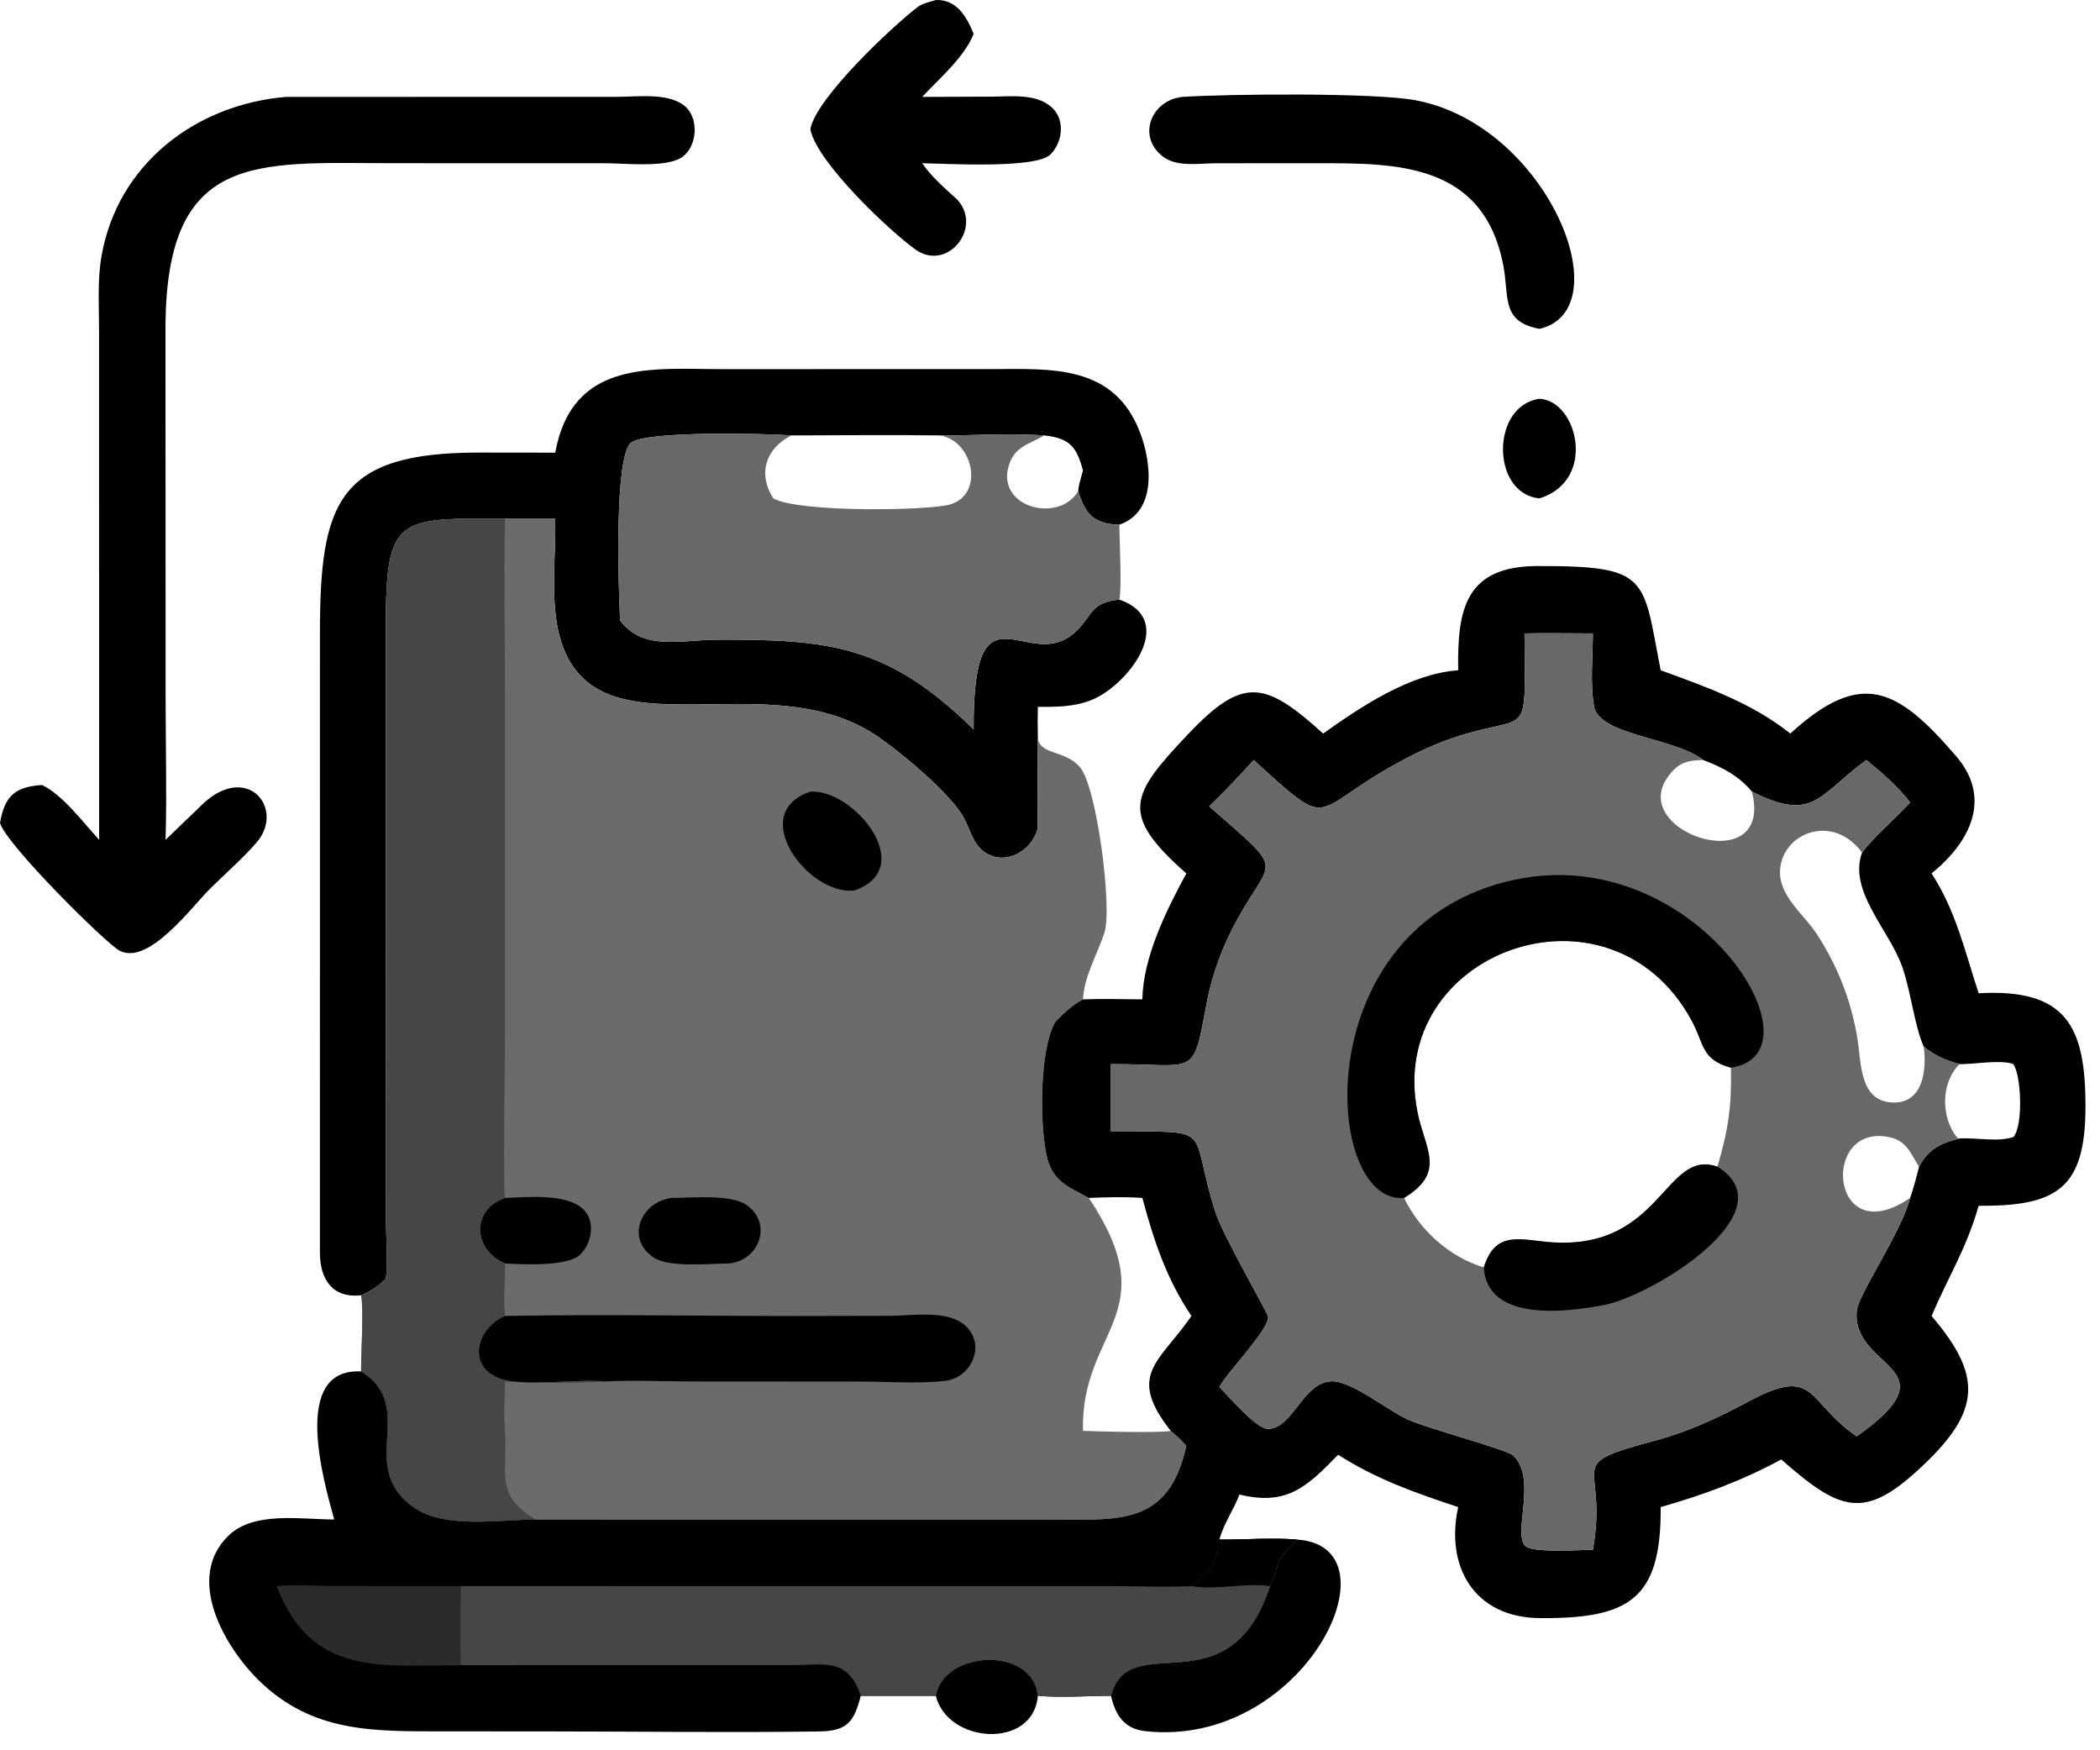 <svg width="120" height="100" viewBox="0 0 120 100" fill="none" xmlns="http://www.w3.org/2000/svg">
<path d="M87.971 22.784C90.133 22.882 91.283 27.437 87.971 28.476C85.194 28.207 85.186 23.171 87.971 22.784Z" fill="black"/>
<path d="M53.473 96.889C53.933 94.258 59.037 94.039 59.306 96.889C59.054 99.946 54.166 99.65 53.473 96.889Z" fill="black"/>
<path d="M74.129 87.963C80.105 88.353 74.522 99.896 65.457 98.909C64.237 98.777 63.742 97.993 63.483 96.889C64.517 92.909 70.231 97.793 72.571 90.619C73.251 88.982 72.747 89.341 74.04 88.054L74.129 87.963Z" fill="black"/>
<path d="M53.473 0.002C54.666 -0.047 55.238 0.957 55.637 1.932C55.114 3.261 53.67 4.495 52.696 5.536L56.673 5.521C57.765 5.517 59.169 5.328 60.067 6.104C60.879 6.805 60.741 8.094 60.032 8.82C59.217 9.653 54.096 9.351 52.696 9.325C53.24 10.121 53.984 10.747 54.69 11.395C56.184 12.985 54.153 15.545 52.33 14.266C50.897 13.261 46.663 9.275 46.306 7.387C46.6 5.612 51.102 1.404 52.457 0.388C52.718 0.191 53.161 0.1 53.473 0.002Z" fill="black"/>
<path d="M67.561 5.536C70.333 5.361 78.558 5.292 80.885 5.727C88.409 7.133 92.71 17.695 87.971 18.789C85.749 18.373 86.255 16.963 85.9 15.145C84.762 9.309 79.819 9.324 75.309 9.325L69.482 9.327C68.571 9.334 67.293 9.547 66.516 8.991C64.942 7.865 65.738 5.737 67.561 5.536Z" fill="black"/>
<path d="M16.347 5.536L35.275 5.532C36.422 5.535 38.342 5.255 39.234 6.157C39.989 6.921 39.798 8.59 38.812 9.075C37.805 9.571 35.666 9.325 34.499 9.324L22.349 9.323C14.569 9.312 9.444 8.646 9.455 18.852L9.463 39.897C9.464 42.588 9.537 45.293 9.462 47.981L11.683 45.843C14.225 43.592 16.28 46.262 14.661 48.135C13.854 49.068 12.872 49.911 11.995 50.784C10.936 51.837 8.468 55.204 6.815 54.306C6.042 53.886 0.359 48.265 0 47.015C0.265 45.504 0.828 44.95 2.401 44.851C3.574 45.403 4.774 47.014 5.664 47.981L5.66 18.801C5.659 17.43 5.564 15.993 5.799 14.639C6.71 9.399 11.154 5.969 16.347 5.536Z" fill="black"/>
<path d="M31.726 25.862C32.722 20.472 37.332 21.091 41.352 21.091L56.666 21.087C60.059 21.08 63.646 20.809 65.138 24.692C65.813 26.448 66.113 29.241 63.964 29.977C63.966 30.851 64.112 33.584 63.964 34.256C67.305 35.428 64.485 39.091 62.45 39.961C61.438 40.394 60.387 40.392 59.306 40.383C59.295 41.001 59.29 41.616 59.306 42.233C59.312 43.913 59.259 45.602 59.306 47.28C59.01 48.644 57.341 49.572 56.148 48.598C55.53 48.094 55.372 47.157 54.943 46.501C54.039 45.117 51.361 42.866 49.962 41.955C44.524 38.411 36.678 41.981 33.312 38.741C31.031 36.546 31.803 32.55 31.726 29.64H28.855C22.777 29.611 22.05 29.449 22.052 35.66L22.061 69.806C22.063 70.865 22.164 72.009 22.056 73.058C21.617 73.472 21.2 73.775 20.633 74.007C18.989 74.179 18.288 73.093 18.28 71.57L18.282 36.223C18.278 28.685 19.293 25.845 27.409 25.857L31.726 25.862ZM35.434 35.444C36.74 37.223 38.988 36.55 40.992 36.546C47.307 36.533 50.702 36.816 55.637 41.675C55.584 32.803 58.737 38.597 61.434 36.119C62.444 35.191 62.287 34.415 63.964 34.256C64.112 33.584 63.966 30.851 63.964 29.977C62.556 29.942 62.013 29.414 61.615 28.062C61.629 27.681 61.789 27.254 61.884 26.883C61.524 25.527 61.124 25.033 59.672 24.877C57.706 24.739 55.663 24.889 53.685 24.877C50.867 24.837 48.044 24.873 45.226 24.877C43.899 24.774 36.868 24.597 36.048 25.304C35.098 26.123 35.337 33.494 35.434 35.444Z" fill="black"/>
<path d="M35.434 35.444C35.337 33.494 35.098 26.123 36.048 25.304C36.869 24.597 43.899 24.774 45.226 24.877C48.044 24.873 50.867 24.837 53.685 24.877C55.663 24.889 57.706 24.739 59.672 24.877C61.124 25.033 61.524 25.527 61.884 26.883C61.789 27.254 61.629 27.681 61.615 28.062C62.013 29.414 62.556 29.942 63.964 29.977C63.967 30.851 64.112 33.584 63.964 34.256C62.287 34.415 62.444 35.191 61.434 36.119C58.737 38.597 55.584 32.803 55.637 41.675C50.702 36.816 47.307 36.533 40.992 36.546C38.988 36.55 36.74 37.223 35.434 35.444ZM45.226 24.877C43.752 25.619 43.289 27.054 44.186 28.477C45.683 29.301 53.164 29.176 54.316 28.815C56.297 28.195 55.584 25.13 53.685 24.877C50.867 24.837 48.044 24.873 45.226 24.877ZM59.672 24.877C58.781 25.408 57.97 25.493 57.637 26.628C56.943 28.987 60.481 29.927 61.615 28.062C61.629 27.681 61.789 27.254 61.884 26.883C61.524 25.527 61.124 25.033 59.672 24.877Z" fill="#696868"/>
<path d="M28.855 29.64H31.726C31.803 32.55 31.031 36.546 33.312 38.741C36.678 41.981 44.524 38.411 49.962 41.954C51.361 42.865 54.039 45.117 54.943 46.501C55.372 47.157 55.53 48.094 56.148 48.598C57.341 49.572 59.01 48.644 59.306 47.28C59.259 45.602 59.312 43.913 59.306 42.233C59.513 43.138 60.883 42.864 61.71 43.828C62.682 44.961 63.571 51.892 63.109 53.296C62.688 54.576 61.966 55.718 61.884 57.097C61.241 57.458 60.79 57.865 60.291 58.403C59.352 60.081 59.412 64.621 59.867 66.258C60.228 67.553 61.185 67.873 62.221 68.443C63.246 68.402 64.253 68.369 65.277 68.443C65.928 70.861 66.663 73.095 68.083 75.186L68.01 75.291C66.204 77.859 64.389 78.567 66.899 81.748C67.216 82.02 67.521 82.282 67.792 82.602C66.781 87.221 63.908 86.817 59.971 86.817L30.606 86.814C28.617 86.821 25.51 87.344 23.76 86.195C20.234 83.879 23.964 80.405 20.633 78.355C20.625 77.391 20.796 74.77 20.633 74.007C21.2 73.775 21.617 73.472 22.056 73.058C22.164 72.009 22.064 70.865 22.061 69.805L22.053 35.66C22.05 29.449 22.777 29.611 28.855 29.64ZM62.221 68.443C66.661 75.125 61.748 75.907 61.884 81.748C62.661 81.788 66.409 81.879 66.899 81.748C64.389 78.567 66.204 77.859 68.01 75.291L68.083 75.186C66.663 73.095 65.928 70.861 65.277 68.443C64.253 68.369 63.246 68.402 62.221 68.443Z" fill="#6B6B6B"/>
<path d="M28.855 68.443C30.126 68.405 32.365 68.159 33.333 69.096C34.057 69.797 33.814 71.081 33.117 71.71C32.39 72.365 29.874 72.243 28.855 72.186C26.996 71.372 26.933 69.109 28.855 68.443Z" fill="black"/>
<path d="M46.306 45.229C48.802 45.07 52.498 49.609 48.809 50.881C46.188 51.162 42.648 46.464 46.306 45.229Z" fill="black"/>
<path d="M38.356 68.443C39.495 68.444 41.758 68.213 42.653 68.84C44.176 69.904 43.382 72.012 41.676 72.185C40.557 72.188 38.223 72.437 37.354 71.849C35.717 70.742 36.639 68.678 38.356 68.443Z" fill="black"/>
<path d="M28.855 75.186C34.427 75.082 40.022 75.189 45.596 75.189L50.906 75.178C52.161 75.17 54.255 74.804 55.236 75.809C56.34 76.939 55.455 78.733 54.006 78.893C52.413 79.07 50.664 78.933 49.059 78.932L39.266 78.926C37.718 78.925 36.121 78.84 34.578 78.928C33.019 78.775 29.871 79.247 28.562 78.763C26.611 78.042 27.278 75.839 28.855 75.186Z" fill="black"/>
<path d="M22.056 73.058C22.164 72.009 22.064 70.865 22.061 69.805L22.053 35.66C22.05 29.449 22.777 29.611 28.855 29.64C28.785 32.932 28.856 36.241 28.857 39.535V59.3C28.856 60.247 28.744 68.1 28.855 68.443C26.933 69.109 26.996 71.372 28.855 72.185C28.879 73.164 28.754 74.224 28.855 75.186C27.278 75.839 26.611 78.042 28.562 78.763C29.871 79.247 33.019 78.775 34.578 78.928C33.024 79.037 30.438 79.031 28.855 78.928C28.849 79.849 28.772 80.834 28.855 81.748L28.861 81.84C29.002 84.216 28.263 85.404 30.606 86.814C28.617 86.821 25.51 87.344 23.76 86.195C20.234 83.879 23.964 80.405 20.633 78.355C20.625 77.391 20.796 74.77 20.633 74.007C21.2 73.775 21.617 73.472 22.056 73.058Z" fill="#464646"/>
<path d="M83.326 38.295C83.263 34.755 83.769 32.35 87.857 32.34C94.315 32.325 93.858 33 94.895 38.295C97.463 39.229 100.149 40.178 102.304 41.911C106.366 38.196 108.427 39.306 111.777 43.2C113.859 45.62 112.571 48.12 110.376 49.903C111.773 52.051 112.28 54.368 113.065 56.748C118.107 56.466 119.181 58.665 119.17 63.264C119.159 67.898 117.544 68.923 113.065 68.892C112.351 71.384 111.341 72.92 110.376 75.186C113.09 78.381 113.281 80.371 110.247 83.373C106.656 86.925 105.309 86.484 101.785 83.383C99.59 84.582 97.297 85.424 94.895 86.106C94.94 91.428 93.038 92.481 87.996 92.448C84.206 92.423 82.581 89.458 83.326 86.106C80.872 85.289 78.674 84.527 76.465 83.115C74.615 85.025 73.491 86.031 70.822 85.389C70.5 86.269 69.915 87.064 69.68 87.963C71.135 87.971 72.684 87.845 74.129 87.963L74.04 88.054C72.747 89.341 73.251 88.982 72.571 90.619C70.231 97.793 64.517 92.909 63.483 96.889C62.104 96.893 60.678 97.005 59.306 96.889C59.037 94.039 53.932 94.258 53.473 96.889H49.188C48.801 98.373 48.419 98.902 46.812 98.924C41.541 98.998 36.256 98.922 30.983 98.921L25.276 98.919C21.29 98.917 17.831 98.987 14.786 96.002C12.81 94.065 10.576 90.169 13.042 87.75C14.495 86.326 17.184 86.812 19.097 86.814C18.472 84.54 16.635 78.153 20.633 78.355C23.964 80.405 20.234 83.879 23.76 86.195C25.51 87.344 28.617 86.821 30.606 86.814L59.971 86.817C63.908 86.817 66.781 87.221 67.792 82.602C67.521 82.282 67.216 82.02 66.899 81.748C64.389 78.567 66.204 77.859 68.01 75.291L68.083 75.186C66.663 73.095 65.928 70.861 65.277 68.443C64.252 68.369 63.246 68.402 62.221 68.443C61.185 67.873 60.228 67.553 59.867 66.258C59.412 64.621 59.352 60.081 60.291 58.403C60.79 57.865 61.241 57.458 61.884 57.097C63.013 57.059 64.148 57.086 65.277 57.097C65.323 54.67 66.65 52.001 67.792 49.903C63.937 46.514 64.607 45.415 67.879 41.959C71.027 38.634 72.27 38.89 75.609 41.911C77.8 40.352 80.583 38.491 83.326 38.295ZM87.114 36.19C87.155 42.548 87.478 40.659 83.026 42.161C81.86 42.555 80.743 43.096 79.669 43.695C74.809 46.407 76.177 47.559 71.64 43.422C70.817 44.336 69.985 45.217 69.097 46.069C73.508 49.953 72.726 48.874 70.703 52.525C69.898 53.977 69.267 55.639 68.96 57.279C68.135 61.678 68.434 60.773 63.483 60.8V64.656C69.648 64.659 67.842 64.249 69.469 69.299C69.897 70.625 72.478 75.055 72.469 75.249C72.434 76.066 70.218 78.289 69.68 79.237C70.167 79.737 71.771 81.618 72.433 81.634C73.866 81.667 74.424 78.989 76.074 78.917C77.201 78.869 79.296 80.573 80.407 81.084C81.562 81.616 86.115 82.809 86.477 83.162C87.841 84.495 86.462 87.483 87.136 88.306C87.496 88.746 90.339 88.548 91.023 88.542C91.933 83.424 89.138 83.763 94.606 82.297C96.504 81.788 98.224 80.979 99.953 80.052C103.815 77.982 103.202 80.091 106.099 82.064C111.78 78.042 105.808 78.279 106.098 74.897C106.179 73.962 108.615 70.468 109.149 68.443C109.356 67.855 109.51 67.261 109.66 66.657C110.151 65.674 110.926 65.291 111.97 65.046L111.849 65.007C110.897 63.852 110.893 61.87 111.97 60.8C111.189 60.575 110.551 60.319 109.923 59.789C109.389 58.577 109.199 56.66 108.699 55.237C107.954 53.121 105.608 50.92 106.402 48.71C107.206 47.657 108.268 46.83 109.149 45.843C108.446 44.93 107.538 44.148 106.65 43.422C103.881 45.444 103.649 47.001 100.111 45.229C99.352 44.322 98.415 43.83 97.324 43.422L97.245 43.363C95.552 42.129 91.358 42.004 91.082 40.335C90.866 39.031 91.016 37.516 91.023 36.19C89.721 36.189 88.415 36.165 87.114 36.19ZM111.97 60.8C110.893 61.87 110.897 63.852 111.849 65.007L111.97 65.046C112.926 64.983 114.166 65.27 115.061 64.957C115.633 64.245 115.488 61.358 115.038 60.792C114.33 60.529 112.793 60.807 111.97 60.8Z" fill="black"/>
<path d="M15.807 90.619C16.925 90.519 18.121 90.613 19.247 90.615L26.314 90.619C26.314 92.124 26.293 93.633 26.314 95.138C21.644 95.151 17.785 95.757 15.807 90.619Z" fill="#2B2B2B"/>
<path d="M69.68 87.963C71.135 87.971 72.684 87.845 74.129 87.963L74.04 88.054C72.747 89.341 73.251 88.982 72.571 90.619C70.232 97.793 64.517 92.909 63.483 96.889C62.104 96.893 60.678 97.005 59.306 96.889C59.037 94.039 53.933 94.258 53.473 96.889H49.188C48.445 94.675 47.124 95.136 45.175 95.135L26.314 95.138C26.293 93.633 26.314 92.124 26.314 90.619L63.533 90.62C65.041 90.621 66.58 90.695 68.083 90.619C69.119 89.819 69.532 89.355 69.68 87.963Z" fill="#464646"/>
<path d="M69.68 87.963C71.135 87.971 72.684 87.845 74.129 87.963L74.04 88.054C72.747 89.341 73.251 88.982 72.571 90.619C71.093 90.415 69.575 90.867 68.084 90.619C69.119 89.819 69.532 89.355 69.68 87.963Z" fill="black"/>
<path d="M87.114 36.19C88.415 36.165 89.721 36.189 91.023 36.19C91.016 37.516 90.866 39.031 91.082 40.335C91.358 42.004 95.552 42.129 97.245 43.363L97.324 43.422C98.415 43.83 99.352 44.322 100.111 45.229C103.649 47.001 103.881 45.444 106.65 43.422C107.538 44.148 108.446 44.93 109.149 45.843C108.268 46.83 107.207 47.657 106.402 48.71C105.608 50.92 107.954 53.121 108.699 55.237C109.199 56.66 109.389 58.577 109.923 59.789C110.551 60.319 111.189 60.575 111.97 60.8C110.893 61.87 110.897 63.852 111.849 65.007L111.97 65.046C110.926 65.291 110.151 65.674 109.66 66.657C109.51 67.261 109.356 67.855 109.149 68.443C108.615 70.468 106.179 73.962 106.098 74.897C105.808 78.279 111.78 78.041 106.099 82.064C103.202 80.091 103.815 77.982 99.953 80.052C98.224 80.979 96.504 81.788 94.606 82.297C89.138 83.763 91.933 83.424 91.023 88.542C90.339 88.548 87.496 88.746 87.136 88.306C86.462 87.483 87.841 84.495 86.477 83.162C86.115 82.809 81.562 81.616 80.407 81.084C79.296 80.573 77.201 78.869 76.074 78.917C74.424 78.989 73.866 81.667 72.433 81.634C71.771 81.618 70.167 79.737 69.68 79.237C70.218 78.289 72.434 76.066 72.469 75.249C72.478 75.055 69.897 70.625 69.469 69.299C67.842 64.249 69.648 64.659 63.483 64.656V60.8C68.434 60.773 68.135 61.678 68.96 57.279C69.267 55.639 69.898 53.977 70.703 52.525C72.726 48.874 73.508 49.953 69.097 46.069C69.985 45.217 70.817 44.336 71.64 43.422C76.177 47.559 74.809 46.407 79.669 43.695C80.743 43.096 81.86 42.555 83.026 42.161C87.478 40.659 87.155 42.548 87.114 36.19ZM80.231 68.443C81.134 70.293 82.806 71.804 84.789 72.414C85.461 70.234 86.918 70.86 88.691 70.978C94.958 71.396 95.135 65.596 98.136 66.657C98.765 64.546 98.955 63.205 98.91 61.002C97.206 60.537 97.386 59.636 96.663 58.305C91.987 49.707 79.17 54.371 80.998 63.538C81.42 65.653 82.663 66.965 80.231 68.443ZM109.923 59.789C109.389 58.577 109.199 56.66 108.699 55.237C107.954 53.121 105.608 50.92 106.402 48.71C104.735 46.449 101.868 47.568 101.719 49.691C101.615 51.179 103.092 52.244 103.831 53.384C105.008 55.202 105.78 57.164 106.132 59.297C106.369 60.73 106.235 62.986 108.233 62.991C109.927 62.995 110.105 61.041 109.923 59.789ZM97.324 43.422C96.66 43.444 96.133 43.484 95.637 43.991C92.31 47.392 101.435 50.476 100.111 45.229C99.352 44.322 98.415 43.83 97.324 43.422ZM109.149 68.443C109.356 67.855 109.51 67.261 109.66 66.657C109.162 65.896 108.965 65.176 107.951 64.967C103.987 64.151 104.572 71.585 109.149 68.443Z" fill="#696868"/>
<path d="M84.789 72.414C85.462 70.234 86.918 70.86 88.691 70.978C94.958 71.396 95.135 65.596 98.137 66.657C102.262 69.21 94.442 74.013 91.69 74.553C89.483 74.986 84.976 75.534 84.789 72.414Z" fill="black"/>
<path d="M80.231 68.443C75.551 68.839 74.622 52.807 86.54 50.265C96.844 48.066 104.329 60.035 99.019 60.983L98.91 61.002C97.206 60.537 97.387 59.636 96.663 58.305C91.987 49.707 79.17 54.371 80.998 63.538C81.42 65.653 82.663 66.965 80.231 68.443Z" fill="black"/>
</svg>
